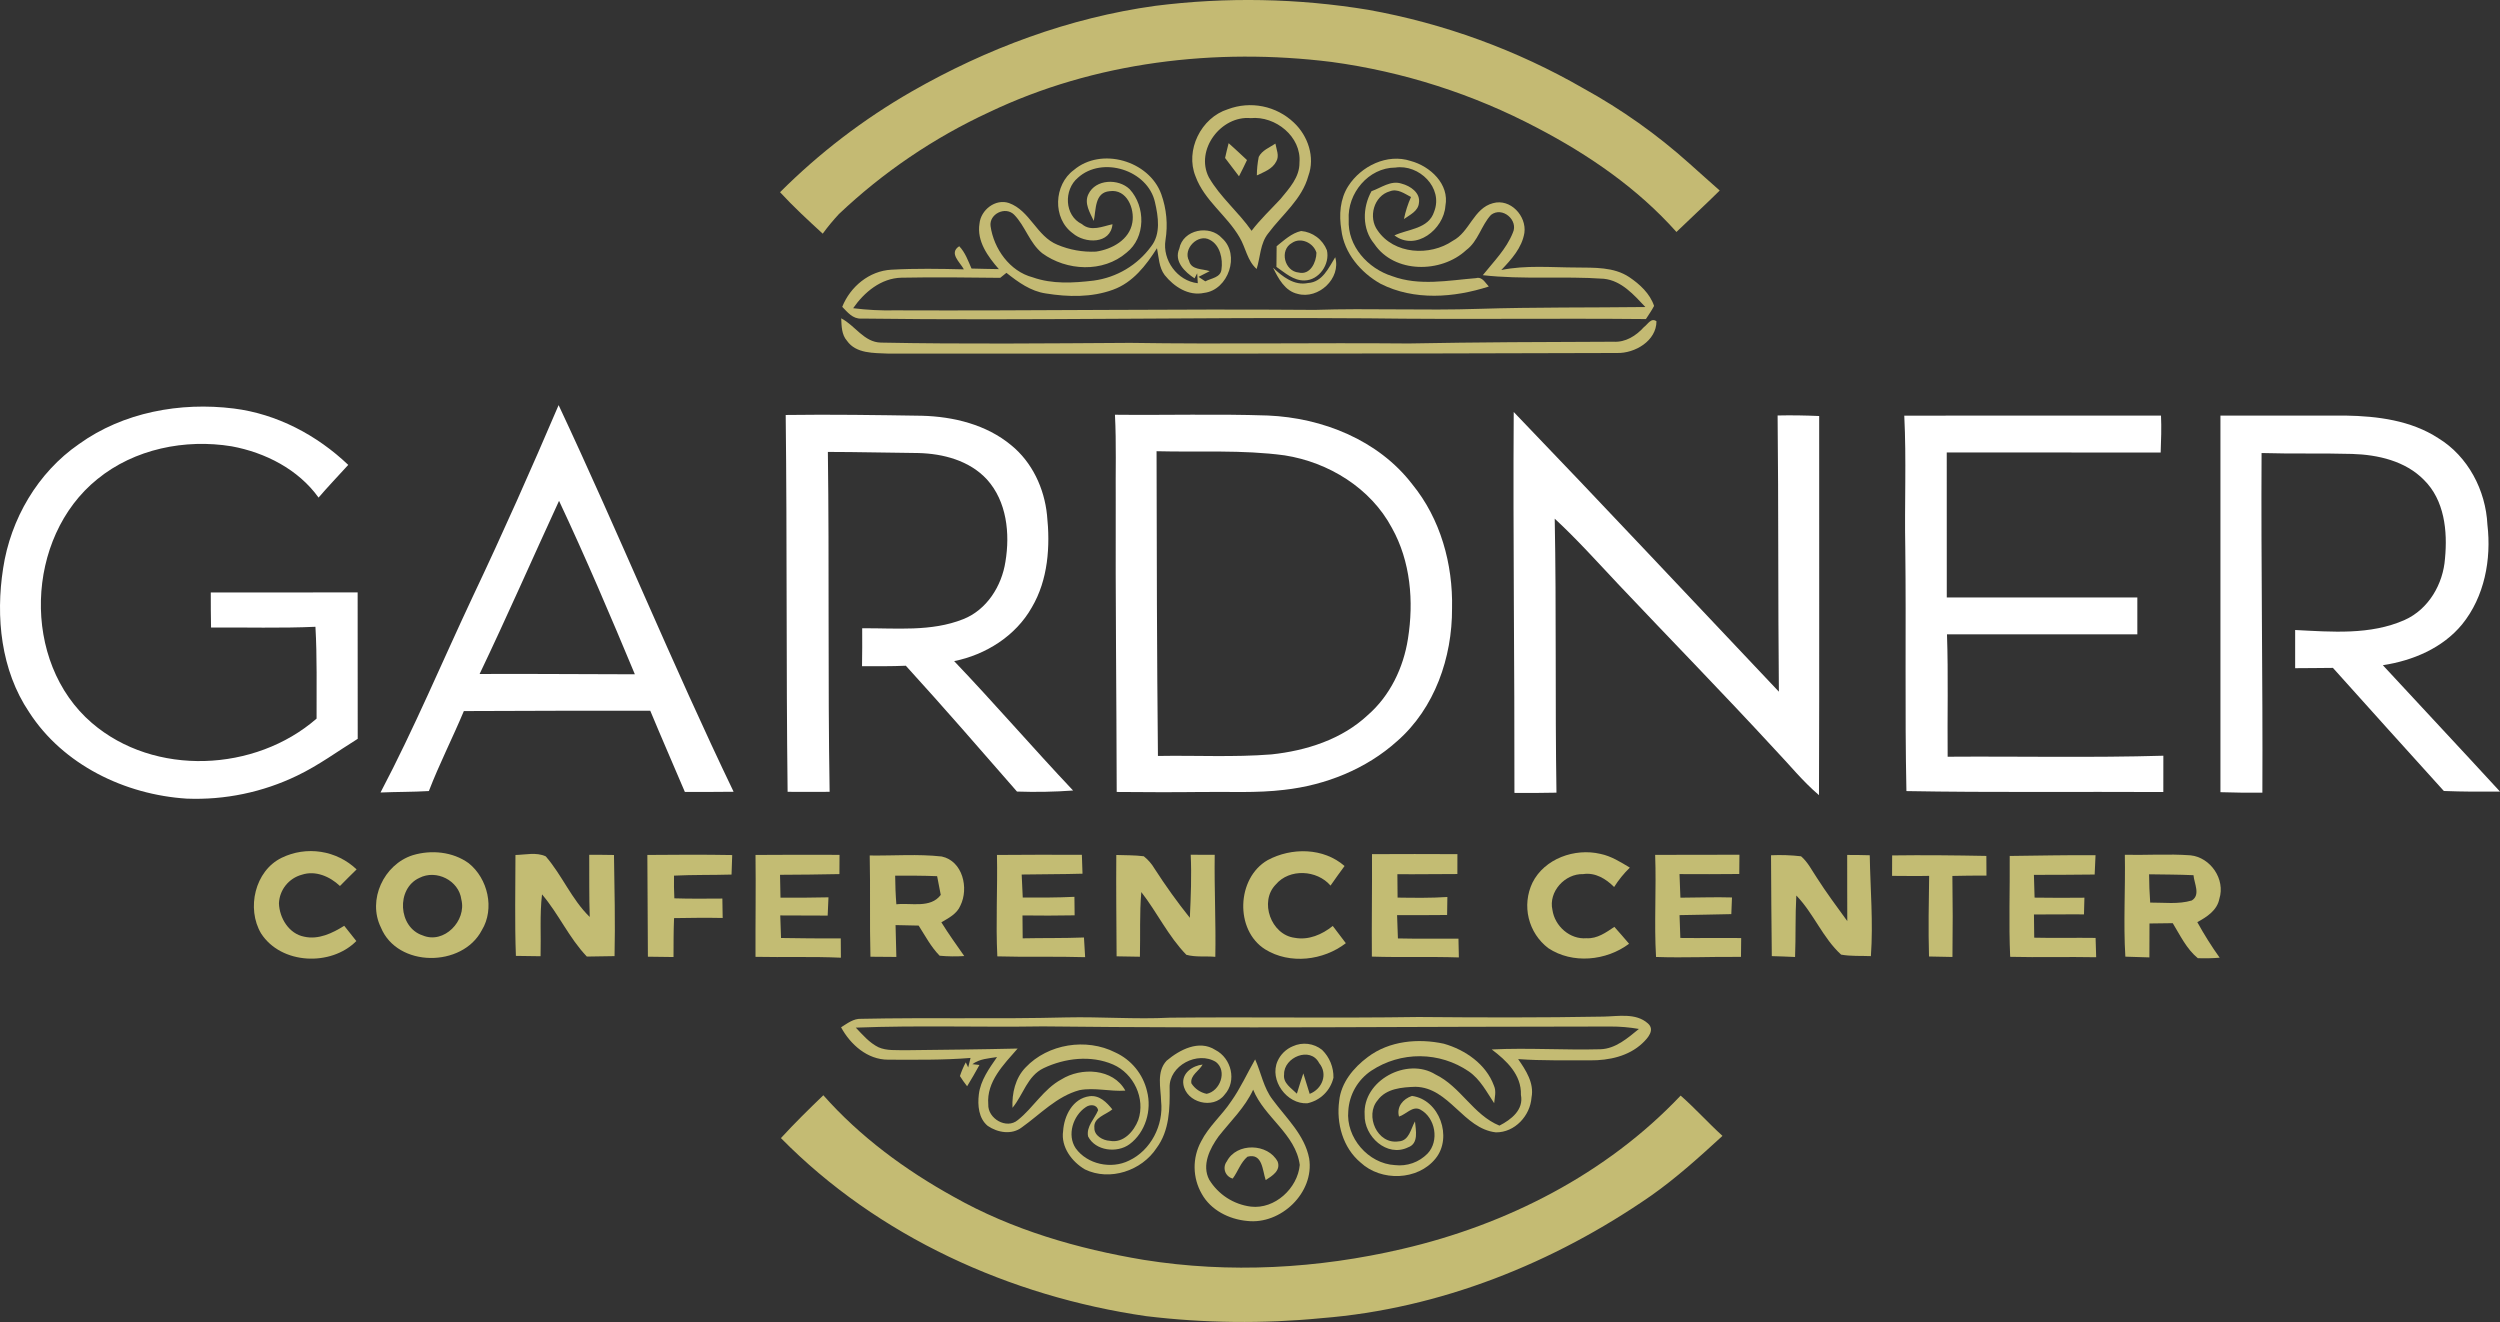 <svg xmlns="http://www.w3.org/2000/svg" width="382" height="202" viewBox="0 0 382 202" fill="none"><rect x="0" y="0" width="382" height="202" fill="#333333" stroke="none"/><g clip-path="url(#clip0_10_911)"><path d="M176.516 0.894C187.337 -0.476 198.298 -0.272 209.06 1.498C220.634 3.576 231.761 7.638 241.948 13.505C247.768 16.704 253.202 20.558 258.145 24.99C259.689 26.363 261.218 27.751 262.773 29.114C260.603 31.26 258.356 33.324 256.16 35.445C250.229 28.781 242.774 23.658 234.903 19.545C225.093 14.369 214.447 10.956 203.452 9.464C185.767 7.266 167.286 9.433 151.12 17.153C142.685 21.061 134.943 26.312 128.196 32.699C127.308 33.651 126.479 34.655 125.712 35.706C123.476 33.657 121.249 31.598 119.191 29.37C125.185 23.379 131.946 18.207 139.298 13.987C150.766 7.415 163.387 2.707 176.516 0.894Z" fill="#C4BA73"></path><path d="M187.615 16.692C189.318 16.049 191.168 15.9 192.953 16.26C194.737 16.621 196.383 17.477 197.702 18.731C199.867 20.759 200.965 24.017 199.918 26.875C198.949 30.451 195.916 32.792 193.792 35.645C192.54 37.197 192.587 39.277 192.017 41.101C190.57 39.835 190.35 37.838 189.406 36.265C187.482 32.935 184.039 30.651 182.684 26.963C181.048 22.972 183.521 17.973 187.615 16.692ZM184.706 27.085C186.445 30.128 189.246 32.392 191.242 35.266C192.571 33.519 194.167 32.019 195.655 30.415C196.984 28.796 198.595 27.08 198.559 24.842C198.887 20.892 194.89 17.681 191.109 18.049C186.568 17.634 182.587 22.906 184.706 27.085Z" fill="#C4BA73"></path><path d="M187.193 24.14C187.358 23.377 187.542 22.624 187.737 21.876C188.681 22.721 189.615 23.587 190.539 24.458C190.149 25.288 189.743 26.117 189.317 26.937C188.599 26.01 187.907 25.067 187.193 24.14Z" fill="#C4BA73"></path><path d="M192.334 23.976C192.842 22.962 193.991 22.542 194.884 21.942C195.028 22.829 195.525 23.807 195.012 24.673C194.433 25.83 193.135 26.281 192.047 26.804C192.052 25.854 192.148 24.907 192.334 23.976Z" fill="#C4BA73"></path><path d="M164.08 25.979C168.276 22.419 175.588 24.555 177.44 29.662C178.248 31.909 178.47 34.324 178.086 36.68C177.594 39.743 179.892 42.929 183.022 43.278C183.001 42.898 182.955 42.14 182.93 41.761L182.529 42.53C181.052 41.577 179.338 39.932 180.195 37.996C180.744 35.071 184.838 34.277 186.731 36.398C189.548 38.913 187.691 44.312 183.992 44.753C181.606 45.27 179.389 43.81 177.963 42.033C177.076 40.855 177.07 39.308 176.788 37.925C175.126 40.542 173.099 43.175 170.077 44.266C166.809 45.465 163.202 45.388 159.811 44.84C157.497 44.512 155.563 43.103 153.782 41.69L152.833 42.453C147.8 42.391 142.767 42.335 137.734 42.432C134.624 42.504 132.054 44.645 130.361 47.094C132.489 47.362 134.635 47.471 136.779 47.422C158.154 47.514 179.528 47.176 200.902 47.35C209.265 47.073 217.633 47.473 226.002 47.191C234.472 46.925 242.943 47.017 251.414 46.914C249.664 45.06 247.771 42.878 245.067 42.596C238.915 42.161 232.707 42.745 226.571 42.048C228.218 39.984 230.178 38.047 231.163 35.558C232.056 33.637 229.547 31.506 227.828 32.833C226.325 34.451 225.873 36.859 224.031 38.222C220.219 41.766 213.036 41.812 209.989 37.259C208.101 34.999 208.178 31.701 209.563 29.216C211.041 28.699 212.539 27.505 214.175 28.064C215.489 28.402 217.069 29.462 216.813 31.014C216.705 32.269 215.412 32.833 214.524 33.473C214.759 32.313 215.12 31.183 215.602 30.102C214.611 29.6 213.549 28.771 212.38 29.227C209.907 29.913 209.034 33.217 210.497 35.21C212.99 38.877 218.501 39.19 221.989 36.792C224.575 35.445 225.155 31.829 228.126 31.045C230.788 30.292 233.277 32.997 232.928 35.573C232.564 37.858 230.937 39.646 229.398 41.259C233.179 40.486 237.043 40.87 240.87 40.875C243.595 40.916 246.581 40.762 248.951 42.345C250.562 43.431 252.117 44.86 252.743 46.745C252.378 47.447 251.922 48.087 251.496 48.754C237.361 48.615 223.226 48.835 209.086 48.641C183.263 48.436 157.43 49.02 131.608 48.677C130.315 48.759 129.494 47.703 128.693 46.884C129.93 43.79 132.829 41.387 136.22 41.208C139.899 41.003 143.598 41.07 147.282 41.157C146.687 40.05 144.937 38.678 146.569 37.622C147.487 38.58 147.928 39.845 148.446 41.034C149.837 41.08 151.227 41.095 152.623 41.121C150.95 39.205 149.226 36.849 149.668 34.159C149.873 32.075 152.099 30.323 154.172 31.024C157.389 32.187 158.41 36.111 161.56 37.392C163.424 38.182 165.443 38.543 167.466 38.447C169.893 38.099 172.591 36.639 173.022 34.006C173.402 31.88 172.171 28.842 169.569 29.211C167.22 29.395 167.497 32.064 167.127 33.755C166.547 32.495 165.624 31.066 166.311 29.662C167.414 27.352 170.893 27.249 172.612 28.909C175.059 31.567 175.08 36.295 172.135 38.606C168.543 41.705 162.971 41.403 159.257 38.698C157.312 37.13 156.666 34.549 154.952 32.797C153.613 31.475 151.125 32.694 151.356 34.544C151.848 38.006 154.285 41.459 157.8 42.376C160.791 43.441 164.028 43.242 167.127 42.873C168.861 42.637 170.53 42.054 172.034 41.16C173.538 40.266 174.846 39.078 175.88 37.668C177.399 35.758 176.988 33.104 176.48 30.901C175.388 25.979 168.415 23.781 164.695 27.167C162.525 28.991 162.622 32.945 165.316 34.241C166.691 35.435 168.466 34.59 169.99 34.262C169.698 37.351 165.757 37.238 163.915 35.64C160.786 33.365 161.027 28.212 164.08 25.979ZM181.688 39.861C182.037 41.285 183.745 41.044 184.838 41.433C184.412 41.654 183.561 42.089 183.135 42.309C183.473 42.535 183.817 42.765 184.171 42.991C185.054 42.504 186.511 42.432 186.639 41.177C186.88 39.579 186.434 37.464 184.879 36.654C183.073 35.624 180.688 38.042 181.688 39.861Z" fill="#C4BA73"></path><path d="M206.018 28.428C207.978 25.375 211.965 23.413 215.551 24.596C218.527 25.39 221.503 28.136 220.856 31.476C220.61 35.026 216.351 38.447 213.068 35.968C215.187 34.979 218.296 34.99 219.137 32.341C220.569 28.689 216.829 25.057 213.206 25.605C209.086 25.615 205.849 29.57 206.085 33.56C205.875 37.607 209.03 41.044 212.739 42.202C216.87 43.729 221.292 42.847 225.535 42.499C226.5 42.238 226.926 43.206 227.49 43.78C222.164 45.496 216.095 45.962 210.969 43.37C207.917 41.659 205.356 38.657 204.956 35.097C204.587 32.838 204.751 30.395 206.018 28.428Z" fill="#C4BA73"></path><path d="M195.07 37.617C196.219 36.711 197.338 35.63 198.81 35.297C199.676 35.372 200.503 35.687 201.2 36.207C201.896 36.726 202.433 37.429 202.75 38.237C203.243 40.348 201.56 42.832 199.313 42.853C197.625 42.888 196.337 41.669 195.039 40.783C195.039 39.728 195.049 38.673 195.07 37.617ZM197.415 37.12C195.455 38.196 196.265 41.459 198.441 41.644C200.201 42.074 201.134 40.071 201.155 38.621C200.714 37.115 198.764 36.188 197.415 37.12Z" fill="#C4BA73"></path><path d="M204.023 39.303C204.947 42.556 201.453 45.778 198.287 44.907C196.333 44.477 195.322 42.54 194.521 40.906C195.963 42.264 197.744 43.693 199.883 43.242C202.079 43.109 203.023 40.911 204.023 39.303Z" fill="#C4BA73"></path><path d="M128.535 48.641C130.659 49.727 132.019 52.303 134.605 52.349C147.293 52.6 159.991 52.467 172.679 52.39C186.871 52.611 201.062 52.354 215.254 52.483C225.679 52.288 236.105 52.247 246.53 52.216C248.382 52.334 250.004 51.304 251.189 49.983C251.769 49.573 252.302 48.482 253.108 49.091C253.103 52.083 249.829 53.999 247.1 53.937C209.969 54.081 172.838 53.999 135.703 54.029C133.543 53.927 130.818 54.065 129.423 52.078C128.581 51.13 128.597 49.819 128.535 48.641Z" fill="#C4BA73"></path><path d="M12.064 67.855C18.826 62.989 27.543 61.401 35.721 62.42C42.314 63.245 48.43 66.482 53.212 71.036C51.698 72.701 50.144 74.325 48.676 76.031C45.583 71.717 40.544 69.151 35.403 68.198C28.282 67.03 20.545 68.593 14.886 73.203C3.84 82.106 3.193 101.156 14.039 110.469C23.598 118.691 39 117.968 48.374 109.803C48.353 105.126 48.466 100.444 48.199 95.773C42.884 96.013 37.563 95.844 32.248 95.89C32.212 94.103 32.207 92.315 32.207 90.532C39.688 90.517 47.168 90.543 54.648 90.517C54.664 97.975 54.654 105.434 54.659 112.892C51.591 114.798 48.666 116.959 45.398 118.522C40.149 121.058 34.355 122.264 28.528 122.031C19.108 121.431 9.637 116.877 4.44 108.804C0.14 102.406 -0.686 94.297 0.479 86.834C1.618 79.314 5.764 72.199 12.064 67.855Z" fill="white"></path><path d="M85.356 61.903C94.545 81.471 102.728 101.5 112.097 120.981C109.613 121.022 107.13 121.002 104.647 121.007C102.892 116.873 101.086 112.754 99.362 108.605C89.865 108.59 80.37 108.605 70.877 108.651C69.158 112.754 67.132 116.724 65.531 120.873C63.068 121.022 60.605 120.986 58.143 121.094C63.294 111.31 67.568 101.096 72.272 91.091C76.839 81.456 81.164 71.708 85.356 61.903ZM73.283 102.986C81.189 102.94 89.101 103.032 97.007 103.032C93.298 94.134 89.522 85.257 85.422 76.528C81.359 85.339 77.47 94.231 73.283 102.986Z" fill="white"></path><path d="M120.055 63.409C126.996 63.312 133.933 63.419 140.875 63.527C145.708 63.655 150.721 64.879 154.507 68.025C157.714 70.627 159.571 74.622 159.982 78.684C160.495 83.464 160.156 88.591 157.657 92.817C155.205 97.166 150.633 100.045 145.795 101.019C151.978 107.498 157.821 114.281 163.968 120.791C161.115 120.998 158.253 121.051 155.395 120.95C149.777 114.506 144.174 108.047 138.412 101.725C136.18 101.818 133.949 101.802 131.717 101.792C131.753 99.861 131.753 97.93 131.742 95.999C136.894 95.957 142.276 96.562 147.175 94.61C150.782 93.191 153.06 89.544 153.63 85.825C154.348 81.522 153.84 76.615 150.803 73.26C148.145 70.371 144.097 69.31 140.29 69.223C135.693 69.182 131.096 69.059 126.499 69.054C126.725 86.363 126.483 103.682 126.766 120.991C124.621 120.986 122.481 121.017 120.347 120.991C120.116 101.797 120.275 82.603 120.055 63.409Z" fill="white"></path><path d="M170.365 63.373C178.148 63.46 185.947 63.229 193.73 63.491C202.073 63.844 210.605 67.24 215.787 73.987C220.117 79.278 222.026 86.214 221.872 92.981C221.903 100.46 219.23 108.215 213.494 113.235C208.753 117.512 202.54 119.982 196.229 120.688C191.991 121.201 187.717 120.95 183.464 121.016C179.185 121.067 174.911 121.047 170.632 121.011C170.601 106.192 170.432 91.367 170.483 76.548C170.442 72.153 170.591 67.758 170.365 63.373ZM176.722 68.946C176.748 84.467 176.773 99.988 176.932 115.51C182.71 115.407 188.502 115.73 194.269 115.274C199.595 114.71 205.028 112.984 208.999 109.265C212.401 106.304 214.448 102.022 215.135 97.606C216.044 91.9 215.541 85.768 212.678 80.656C209.445 74.586 203.012 70.631 196.306 69.581C189.816 68.7 183.248 69.12 176.722 68.946Z" fill="white"></path><path d="M231.297 62.953C244.903 77.102 258.315 91.434 271.814 105.69C271.675 91.619 271.767 77.552 271.619 63.486C273.733 63.435 275.852 63.476 277.97 63.568C277.95 82.88 278.012 102.191 277.94 121.498C275.451 119.388 273.414 116.832 271.167 114.485C263.307 105.951 255.19 97.648 247.222 89.216C244.052 85.846 240.958 82.398 237.561 79.253C237.828 93.207 237.608 107.165 237.828 121.119C235.684 121.155 233.544 121.186 231.405 121.155C231.435 101.756 231.174 82.352 231.297 62.953Z" fill="white"></path><path d="M290.973 63.511C304.051 63.491 317.124 63.516 330.202 63.501C330.289 65.386 330.217 67.266 330.15 69.151C319.253 69.126 308.355 69.151 297.463 69.141C297.478 76.522 297.463 83.909 297.468 91.296H326.585V96.93C316.888 96.925 307.192 96.924 297.499 96.925C297.714 103.159 297.54 109.393 297.601 115.628C308.586 115.551 319.576 115.797 330.561 115.474C330.561 117.323 330.559 119.172 330.556 121.022C317.473 120.95 304.384 121.114 291.301 120.878C291.044 108.497 291.275 96.106 291.127 83.725C290.998 76.989 291.311 70.242 290.973 63.511Z" fill="white"></path><path d="M339.283 63.506C345.655 63.506 352.029 63.504 358.405 63.501C363.29 63.583 368.4 64.234 372.581 66.959C377.122 69.73 379.826 74.929 380.077 80.17C380.703 85.471 379.636 91.178 376.214 95.399C373.228 99.036 368.667 100.946 364.1 101.643C370.062 108.087 376.06 114.49 382.001 120.955C379.138 120.981 376.275 120.975 373.418 120.863C367.738 114.618 362.12 108.323 356.471 102.053C354.547 102.084 352.623 102.079 350.699 102.099C350.699 100.152 350.694 98.206 350.699 96.264C356.271 96.546 362.186 97.064 367.425 94.733C371.093 93.099 373.32 89.231 373.597 85.323C373.997 81.143 373.52 76.415 370.37 73.321C367.528 70.432 363.346 69.479 359.421 69.361C354.803 69.228 350.186 69.366 345.568 69.223C345.471 86.522 345.768 103.82 345.691 121.124C343.552 121.139 341.418 121.119 339.283 121.047V63.506Z" fill="white"></path><path d="M43.043 131.067C44.905 130.162 46.999 129.848 49.045 130.165C51.091 130.483 52.991 131.418 54.49 132.844C53.638 133.684 52.781 134.519 51.945 135.38C50.421 133.935 48.21 132.962 46.117 133.659C45.145 133.922 44.282 134.487 43.654 135.273C43.026 136.058 42.664 137.024 42.623 138.028C42.694 140.277 44.146 142.679 46.481 143.125C48.672 143.617 50.791 142.592 52.597 141.46C53.217 142.229 53.835 143.005 54.449 143.791C50.585 147.699 42.951 147.382 39.893 142.628C37.636 138.827 38.934 133.059 43.043 131.067Z" fill="#C3BC73"></path><path d="M63.058 130.677C65.891 129.822 69.169 130.134 71.601 131.886C74.556 134.232 75.623 138.858 73.622 142.136C70.641 147.858 60.714 147.863 58.2 141.716C56.117 137.49 58.646 132.091 63.058 130.677ZM64.085 134.14C60.498 135.769 60.832 141.711 64.582 142.93C67.845 144.313 71.324 140.681 70.493 137.439C70.123 134.539 66.665 132.808 64.085 134.14Z" fill="#C3BC73"></path><path d="M78.762 130.642C80.286 130.611 81.959 130.181 83.39 130.852C85.894 133.736 87.341 137.424 90.111 140.113C90.003 136.947 90.055 133.782 90.034 130.616C91.296 130.611 92.553 130.616 93.816 130.642C93.892 135.79 94.021 140.943 93.903 146.096C92.492 146.117 91.076 146.137 89.67 146.163C86.945 143.31 85.36 139.637 82.82 136.661C82.456 139.801 82.687 142.961 82.6 146.112C81.343 146.101 80.086 146.084 78.829 146.06C78.634 140.922 78.762 135.779 78.762 130.642Z" fill="#C3BC73"></path><path d="M152.335 130.637C156.661 130.586 160.986 130.611 165.311 130.616C165.352 131.574 165.383 132.532 165.408 133.5C162.309 133.593 159.211 133.567 156.112 133.628C156.158 134.801 156.212 135.975 156.276 137.148C158.903 137.153 161.54 137.163 164.172 137.035C164.182 137.977 164.192 138.915 164.203 139.863C161.545 139.919 158.887 139.909 156.235 139.878C156.24 141.041 156.25 142.203 156.266 143.377C159.385 143.31 162.51 143.371 165.629 143.248C165.696 144.247 165.752 145.251 165.809 146.255C161.34 146.117 156.861 146.266 152.392 146.132C152.14 140.974 152.443 135.8 152.335 130.637Z" fill="#C3BC73"></path><path d="M193.69 131.431C197.348 129.464 202.227 129.51 205.449 132.327C204.731 133.316 203.997 134.305 203.305 135.319C201.242 132.916 197.03 132.67 194.937 135.155C192.376 137.757 194.223 142.839 197.82 143.295C199.944 143.699 202.022 142.798 203.648 141.486C204.315 142.357 204.988 143.233 205.644 144.119C202.207 146.773 197.086 147.393 193.325 145.067C188.641 142.127 188.949 134.161 193.69 131.431Z" fill="#C3BC73"></path><path d="M209.641 130.514C213.992 130.483 218.343 130.498 222.693 130.514C222.688 131.523 222.688 132.532 222.688 133.551C219.63 133.546 216.573 133.608 213.52 133.577C213.525 134.766 213.535 135.957 213.551 137.153C216.085 137.188 218.625 137.229 221.159 137.06C221.144 137.972 221.134 138.894 221.118 139.811C218.568 139.847 216.024 139.827 213.474 139.837C213.51 141.02 213.552 142.205 213.602 143.392C216.685 143.464 219.769 143.412 222.853 143.428C222.873 144.38 222.894 145.333 222.914 146.296C218.481 146.148 214.048 146.317 209.621 146.168C209.579 140.948 209.667 135.729 209.641 130.514Z" fill="#C3BC73"></path><path d="M234.15 134.893C235.981 131.19 240.645 129.551 244.544 130.473C246.186 130.811 247.623 131.717 249.039 132.573C248.125 133.462 247.319 134.456 246.638 135.534C245.396 134.284 243.754 133.28 241.912 133.562C239.116 133.474 236.576 136.251 237.213 139.043C237.572 141.507 239.875 143.581 242.431 143.361C244.052 143.458 245.401 142.48 246.674 141.624C247.433 142.475 248.182 143.33 248.921 144.206C245.437 146.824 240.265 147.331 236.576 144.877C235.088 143.742 234.036 142.131 233.594 140.314C233.152 138.497 233.349 136.583 234.15 134.893Z" fill="#C3BC73"></path><path d="M324.676 130.616C328.021 130.682 331.371 130.452 334.711 130.693C337.785 131.015 340.063 134.371 339.118 137.337C338.78 139.099 337.21 140.113 335.748 140.902C336.78 142.778 337.921 144.593 339.165 146.337C338.054 146.427 336.938 146.451 335.825 146.409C334.111 145.01 333.131 142.92 331.997 141.061C330.807 141.071 329.622 141.091 328.442 141.107C328.431 142.833 328.442 144.559 328.426 146.291C327.2 146.26 325.974 146.219 324.753 146.178C324.44 140.994 324.773 135.8 324.676 130.616ZM328.38 133.592C328.385 135.031 328.447 136.476 328.549 137.915C330.658 137.9 332.854 138.207 334.906 137.593C336.281 136.742 335.26 134.975 335.168 133.73C332.905 133.623 330.643 133.633 328.38 133.592Z" fill="#C3BC73"></path><path d="M98.916 130.636C103.236 130.595 107.561 130.575 111.881 130.652C111.85 131.64 111.82 132.639 111.779 133.633C108.849 133.72 105.919 133.653 102.99 133.797C102.964 134.949 102.985 136.107 103.041 137.265C105.488 137.347 107.931 137.311 110.378 137.3C110.398 138.284 110.414 139.273 110.424 140.266C107.946 140.215 105.468 140.246 102.995 140.287C102.913 142.264 102.918 144.247 102.913 146.234C101.604 146.229 100.3 146.212 98.998 146.183C98.972 141.004 98.945 135.822 98.916 130.636Z" fill="#C3BC73"></path><path d="M115.442 146.204C115.416 141.014 115.509 135.825 115.442 130.636C119.721 130.595 124 130.611 128.279 130.621C128.274 131.599 128.274 132.578 128.264 133.561C125.237 133.628 122.215 133.653 119.188 133.669C119.213 134.832 119.237 135.996 119.259 137.162C121.702 137.173 124.144 137.173 126.591 137.111C126.55 138.038 126.509 138.971 126.468 139.903C124.051 139.882 121.64 139.888 119.223 139.877C119.259 141.025 119.299 142.174 119.341 143.325C122.384 143.371 125.426 143.412 128.469 143.386C128.479 144.365 128.484 145.348 128.489 146.337C124.139 146.137 119.788 146.296 115.442 146.204Z" fill="#C3BC73"></path><path d="M132.891 130.719C136.559 130.77 140.248 130.468 143.901 130.873C147.113 131.574 148.062 135.718 146.749 138.372C146.225 139.637 144.953 140.277 143.839 140.928C144.932 142.695 146.148 144.381 147.339 146.086C146.086 146.167 144.828 146.15 143.578 146.035C142.259 144.693 141.377 143.003 140.371 141.43L136.841 141.353C136.867 142.972 136.908 144.594 136.964 146.22C135.641 146.204 134.32 146.194 133.004 146.189C132.865 141.036 133.009 135.872 132.891 130.719ZM136.78 133.797C136.795 135.257 136.846 136.717 136.964 138.177C139.206 137.916 142.172 138.843 143.747 136.743C143.557 135.785 143.378 134.832 143.193 133.879C141.054 133.792 138.919 133.797 136.78 133.797Z" fill="#C3BC73"></path><path d="M170.57 130.641C171.966 130.693 173.372 130.657 174.767 130.836C175.426 131.358 175.983 131.997 176.409 132.721C178.079 135.318 179.88 137.828 181.807 140.241C181.96 137.029 182.089 133.817 181.94 130.605C183.161 130.605 184.382 130.605 185.608 130.616C185.531 135.815 185.803 141.009 185.701 146.203C184.233 146.07 182.699 146.285 181.273 145.891C178.513 143.058 176.809 139.411 174.393 136.307C174.105 139.59 174.264 142.894 174.177 146.188C172.987 146.162 171.8 146.142 170.617 146.127C170.591 140.963 170.529 135.805 170.57 130.641Z" fill="#C3BC73"></path><path d="M253.042 146.224C252.739 141.04 253.103 135.825 252.908 130.626C257.203 130.6 261.492 130.621 265.786 130.605C265.776 131.579 265.771 132.562 265.761 133.546C262.713 133.582 259.67 133.577 256.628 133.561C256.669 134.76 256.715 135.962 256.766 137.167C259.393 137.162 262.02 137.05 264.647 137.132C264.611 137.977 264.575 138.822 264.545 139.677C261.907 139.729 259.265 139.795 256.633 139.831C256.664 140.989 256.705 142.157 256.756 143.32C259.85 143.36 262.949 143.299 266.053 143.335C266.038 144.293 266.032 145.251 266.022 146.214C261.697 146.163 257.367 146.378 253.042 146.224Z" fill="#C3BC73"></path><path d="M270.613 130.683C272.144 130.613 273.678 130.666 275.2 130.841C276.247 131.733 276.857 133.003 277.617 134.125C279.063 136.399 280.685 138.556 282.265 140.743C282.239 137.373 282.265 134.002 282.25 130.637C283.394 130.631 284.543 130.652 285.697 130.683C285.785 135.815 286.241 140.958 285.872 146.096C284.353 146.03 282.819 146.137 281.321 145.866C278.509 143.294 277.124 139.565 274.477 136.835C274.302 139.959 274.41 143.094 274.287 146.229C273.097 146.168 271.916 146.132 270.731 146.096C270.654 140.958 270.654 135.821 270.613 130.683Z" fill="#C3BC73"></path><path d="M289.12 130.708C293.917 130.641 298.719 130.693 303.516 130.785C303.516 131.784 303.521 132.788 303.532 133.792C301.798 133.787 300.058 133.797 298.324 133.843C298.386 137.967 298.389 142.094 298.334 146.224C297.137 146.214 295.943 146.19 294.753 146.152C294.635 142.049 294.712 137.941 294.774 133.833C292.886 133.879 290.998 133.838 289.109 133.833C289.104 132.788 289.109 131.743 289.12 130.708Z" fill="#C3BC73"></path><path d="M307.083 130.79C311.454 130.744 315.826 130.636 320.197 130.677C320.156 131.655 320.112 132.639 320.064 133.628C316.97 133.674 313.876 133.669 310.782 133.679C310.808 134.837 310.844 135.999 310.885 137.157C313.42 137.203 315.959 137.188 318.499 137.167C318.473 138.018 318.448 138.863 318.432 139.718C315.882 139.688 313.332 139.754 310.788 139.729C310.793 140.907 310.808 142.095 310.829 143.278C313.953 143.355 317.078 143.268 320.207 143.314C320.233 144.293 320.264 145.276 320.295 146.265C315.913 146.178 311.537 146.311 307.155 146.203C306.924 141.071 307.129 135.928 307.083 130.79Z" fill="#C3BC73"></path><path d="M128.516 156.971C129.46 156.387 130.409 155.619 131.584 155.675C142.035 155.455 152.491 155.731 162.942 155.46C168.222 155.342 173.496 155.772 178.776 155.501C191.433 155.378 204.09 155.588 216.748 155.398C226.168 155.48 235.593 155.506 245.012 155.337C247.249 155.296 249.953 154.738 251.785 156.367C252.929 157.355 251.79 158.615 250.99 159.379C248.86 161.407 245.818 162.047 242.965 162.022C239.297 161.996 235.629 162.094 231.97 161.832C233.161 163.538 234.443 165.5 234.017 167.692C233.817 170.484 231.468 173.051 228.574 173.025C223.612 172.472 221.447 166.161 216.291 166.063C214.244 166.125 211.802 166.314 210.498 168.128C208.513 170.469 210.442 174.895 213.695 174.403C215.321 174.341 215.562 172.482 216.209 171.35C216.327 172.677 216.825 174.726 215.157 175.315C211.904 176.887 208.415 173.619 208.518 170.346C208.19 165.1 214.998 161.479 219.339 164.178C223.197 166.038 225.121 170.366 229.113 171.995C230.898 171.083 232.853 169.583 232.396 167.298C232.499 164.219 230.19 162.053 227.938 160.357C233.468 160.086 239.015 160.475 244.551 160.326C246.87 160.249 248.717 158.61 250.425 157.222C248.979 156.969 247.512 156.846 246.044 156.853C217.143 156.853 188.242 157.161 159.341 156.833C149.813 156.986 140.28 156.653 130.768 157.022C131.815 158.124 132.836 159.332 134.226 160.019C135.504 160.587 136.945 160.429 138.305 160.475C144.036 160.408 149.767 160.352 155.493 160.219C153.389 162.636 150.721 165.259 151.008 168.743C150.906 170.909 153.794 172.615 155.523 171.145C157.904 169.255 159.438 166.417 162.173 164.937C165.2 163.041 170.084 163.241 171.952 166.647C169.612 166.811 167.273 166.14 164.954 166.571C161.48 167.508 158.976 170.243 156.134 172.262C154.595 173.445 152.43 173.071 150.926 172.036C149.531 170.894 149.362 168.886 149.567 167.226C149.823 165.065 151.152 163.261 152.348 161.52C151.044 161.725 149.674 161.791 148.582 162.606L149.659 162.729C149.054 163.825 148.433 164.916 147.776 165.981C147.383 165.482 147.016 164.963 146.678 164.424C146.913 163.701 147.212 163 147.571 162.329L147.94 163.103C148.033 162.739 148.212 162.017 148.299 161.653C144.113 161.996 139.906 161.924 135.714 161.919C132.553 161.93 129.947 159.614 128.516 156.971Z" fill="#C4BB73"></path><path d="M209 161.515C212.274 159.035 216.712 158.626 220.626 159.481C223.889 160.413 227.086 162.611 228.276 165.9C228.661 166.75 228.384 167.682 228.307 168.568C227.158 166.847 226.178 164.911 224.423 163.707C222.235 162.217 219.652 161.41 217.003 161.39C214.354 161.37 211.76 162.137 209.549 163.594C208.524 164.277 207.672 165.188 207.059 166.256C206.447 167.324 206.091 168.518 206.019 169.747C205.629 173.809 209.067 177.815 213.156 178.03C214.063 178.135 214.983 178.032 215.844 177.727C216.705 177.423 217.484 176.925 218.123 176.273C219.959 174.357 219.344 170.776 217.014 169.537C215.845 168.922 214.818 170.305 213.767 170.612C213.366 169.117 214.382 167.913 215.747 167.457C219.97 168.025 221.976 173.773 219.369 177.005C216.65 180.412 211.027 180.555 207.902 177.64C205.183 175.376 204.167 171.621 204.629 168.21C204.911 165.428 206.83 163.128 209 161.515Z" fill="#C4BB73"></path><path d="M156.713 163.102C160.13 159.491 165.989 158.569 170.406 160.808C171.616 161.359 172.683 162.18 173.525 163.208C174.367 164.235 174.963 165.441 175.265 166.734C176.025 169.629 175.034 173.025 172.597 174.833C170.689 176.242 167.384 175.863 166.261 173.65C165.953 172.123 167.256 170.955 167.79 169.649C167.615 168.727 166.538 168.717 165.907 169.173C163.962 170.464 163.003 173.435 164.368 175.458C166.148 177.927 169.811 178.68 172.505 177.343C175.855 175.781 177.81 171.913 177.42 168.297C177.369 166.237 176.681 163.748 178.261 162.073C180.242 160.403 183.218 158.825 185.701 160.429C188.159 161.678 189.026 165.172 187.112 167.272C185.398 169.577 181.232 168.491 180.817 165.664C180.565 163.963 182.243 162.826 183.762 162.662C183.248 163.625 181.838 164.301 182.043 165.531C182.303 165.942 182.645 166.296 183.046 166.573C183.447 166.849 183.9 167.042 184.377 167.139C186.435 166.729 187.563 163.661 185.804 162.278C183.007 160.531 178.595 162.816 178.718 166.217C178.764 169.372 178.698 172.774 176.722 175.422C174.455 178.89 169.586 180.524 165.784 178.69C163.772 177.512 162.09 175.258 162.444 172.83C162.592 170.489 163.911 167.846 166.476 167.503C168.005 167.308 169.093 168.435 169.965 169.511C168.99 170.346 167.046 170.745 167.22 172.349C167.184 173.522 168.518 174.264 169.58 174.316C171.638 174.725 173.264 172.876 173.926 171.14C175.055 167.851 173.233 164.03 170.078 162.657C166.707 161.197 162.705 161.668 159.452 163.22C156.969 164.409 156.348 167.298 154.707 169.27C154.609 167.062 155.132 164.726 156.713 163.102Z" fill="#C4BB73"></path><path d="M197.548 159.865C198.27 159.535 199.068 159.412 199.855 159.509C200.643 159.605 201.388 159.919 202.007 160.413C202.575 160.967 203.022 161.63 203.322 162.363C203.622 163.097 203.768 163.883 203.751 164.675C203.526 165.636 203.033 166.513 202.328 167.204C201.623 167.895 200.736 168.372 199.77 168.579C196.64 168.778 193.911 165.044 195.214 162.134C195.672 161.108 196.508 160.295 197.548 159.865ZM196.209 164.158C196.02 165.515 197.343 166.284 198.164 167.114C198.477 166.074 198.795 165.039 199.149 164.014C199.478 165.054 199.785 166.099 200.119 167.144C202.033 166.402 202.956 164.117 201.561 162.432C200.227 159.834 196.148 161.556 196.209 164.158Z" fill="#C4BB73"></path><path d="M188.127 168.276C189.554 166.263 190.564 164.009 191.785 161.873C192.704 163.917 193.068 166.222 194.464 168.035C196.541 170.858 199.358 173.419 200.041 177.01C200.867 182.24 195.705 187.168 190.549 186.558C187.794 186.307 185.008 184.904 183.633 182.43C182.932 181.215 182.555 179.842 182.536 178.44C182.517 177.039 182.858 175.656 183.525 174.423C184.685 172.108 186.716 170.417 188.127 168.276ZM186.213 173.624C184.869 175.473 183.587 178.029 184.772 180.263C185.455 181.378 186.381 182.327 187.48 183.038C188.579 183.749 189.824 184.204 191.124 184.371C194.802 184.806 198.286 181.554 198.604 177.999C197.973 173.271 193.191 170.74 191.483 166.504C190.231 169.229 188.04 171.304 186.213 173.624Z" fill="#C4BB73"></path><path d="M119.326 173.901C121.399 171.637 123.595 169.485 125.806 167.354C131.414 173.696 138.325 178.778 145.713 182.865C154.651 187.921 164.666 190.821 174.753 192.506C187.872 194.606 201.365 193.858 214.279 190.836C230.231 187.138 245.489 179.362 256.802 167.406C259.024 169.357 261.004 171.57 263.195 173.563C259.696 176.77 256.166 179.971 252.277 182.707C237.424 193.003 220.036 199.985 201.93 201.414C193.013 202.285 184.027 202.182 175.132 201.107C154.338 198.095 134.149 188.961 119.326 173.901Z" fill="#C4BB73"></path><path d="M187.462 177.456C188.96 174.541 193.752 174.685 195.23 177.502C195.727 178.88 194.363 179.695 193.398 180.315C192.89 178.824 192.926 176.14 190.612 176.744C189.56 177.625 189.165 179.003 188.36 180.084C188.093 180.015 187.848 179.88 187.646 179.693C187.444 179.506 187.291 179.272 187.202 179.011C187.114 178.751 187.091 178.473 187.136 178.201C187.181 177.93 187.293 177.674 187.462 177.456Z" fill="#C4BB73"></path></g><defs><clipPath id="clip0_10_911"><rect width="382" height="202" fill="white"></rect></clipPath></defs></svg>
